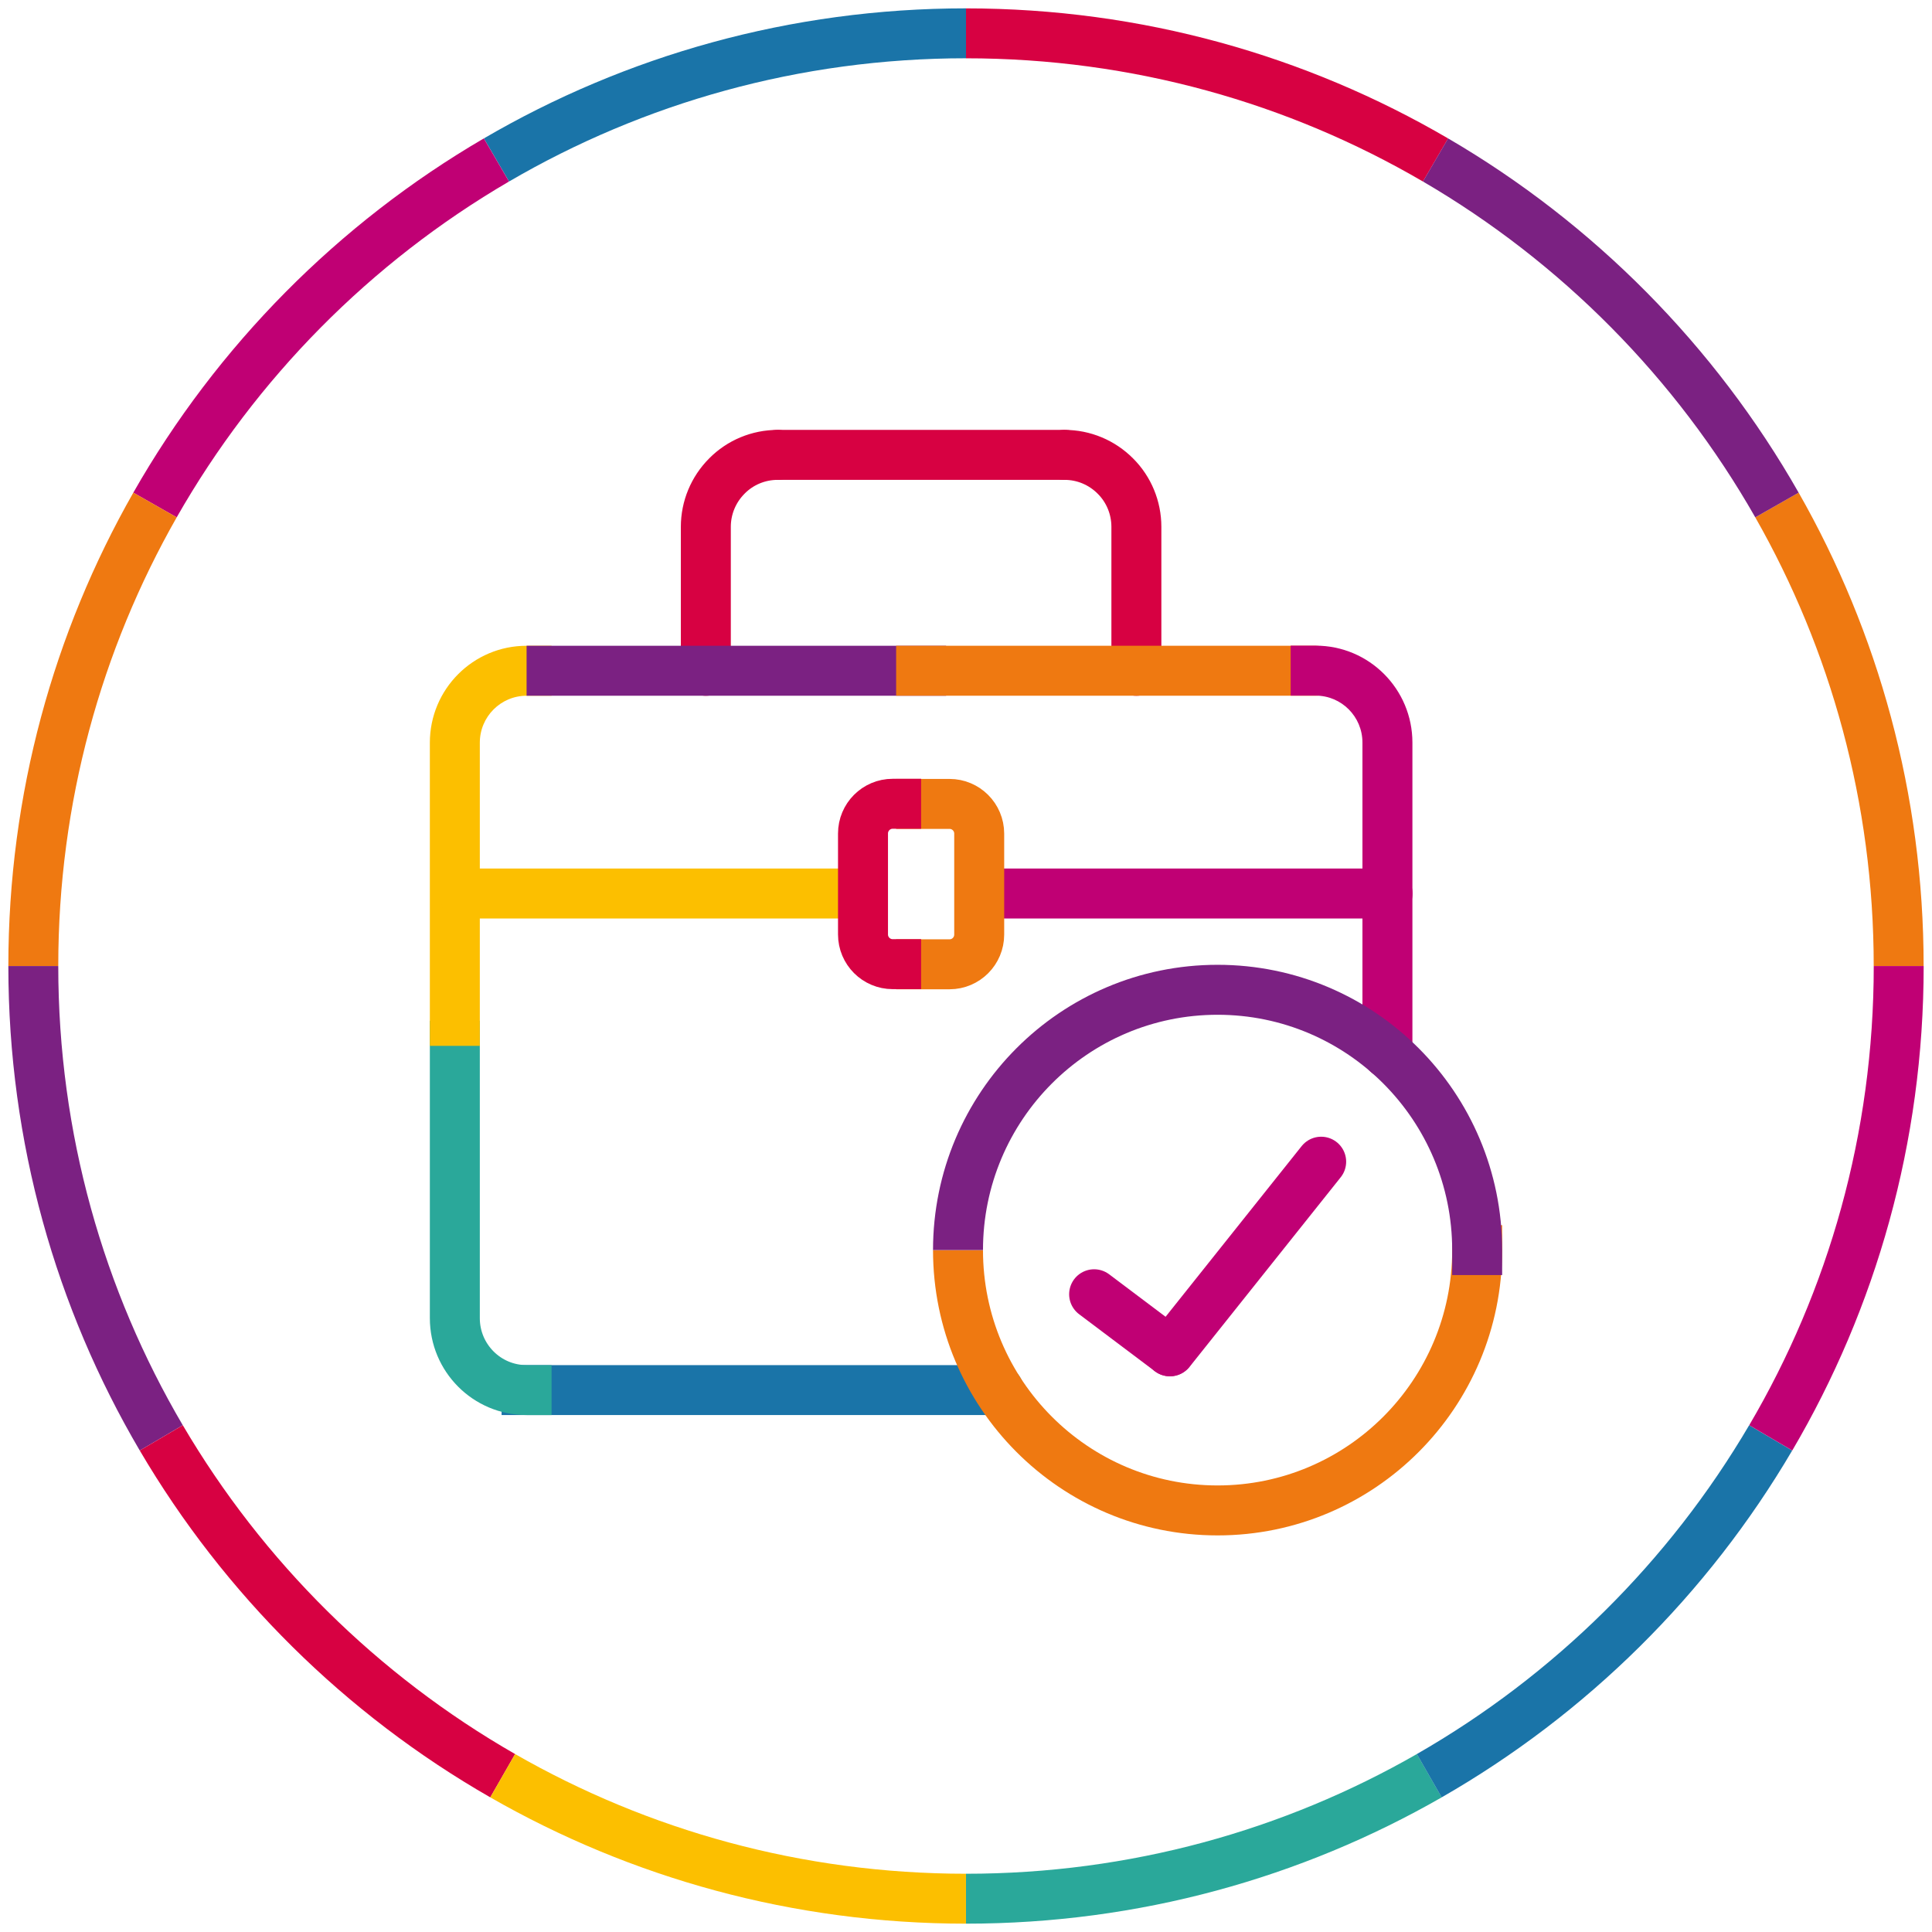 <svg width="116" height="116" viewBox="0 0 116 116" fill="none" xmlns="http://www.w3.org/2000/svg">
<path d="M58 2.002C68.279 2.002 77.912 4.77 86.192 9.606" stroke="#D70142" stroke-width="2.997"/>
<path d="M29.809 9.604C38.089 4.771 47.722 2 58.001 2" stroke="#1A74A8" stroke-width="2.997"/>
<path d="M9.307 30.321C14.195 21.741 21.285 14.578 29.806 9.604" stroke="#C00074" stroke-width="2.997"/>
<path d="M2 58.001C2 47.932 4.657 38.484 9.308 30.32" stroke="#EF7911" stroke-width="2.997"/>
<path d="M9.682 86.331C4.799 78.02 2 68.337 2 58.002" stroke="#7B2182" stroke-width="2.997"/>
<path d="M30.183 106.616C21.71 101.758 14.628 94.747 9.684 86.332" stroke="#D70142" stroke-width="2.997"/>
<path d="M57.999 114.001C47.874 114.001 38.378 111.314 30.182 106.615" stroke="#FCBF00" stroke-width="2.997"/>
<path d="M85.817 106.615C77.623 111.314 68.124 114.001 58 114.001" stroke="#2AA89A" stroke-width="2.997"/>
<path d="M106.314 86.332C101.369 94.749 94.287 101.758 85.814 106.616" stroke="#1A74A8" stroke-width="2.997"/>
<path d="M114.001 58.002C114.001 68.339 111.202 78.02 106.318 86.331" stroke="#C00074" stroke-width="2.997"/>
<path d="M106.691 30.32C111.342 38.484 113.999 47.932 113.999 58.001" stroke="#EF7911" stroke-width="2.997"/>
<path d="M86.191 9.604C94.715 14.578 101.805 21.741 106.691 30.321" stroke="#7B2182" stroke-width="2.997"/>
<path d="M31.617 81.963H30.117V84.963H31.617V81.963ZM59.963 84.963C60.791 84.963 61.463 84.291 61.463 83.463C61.463 82.635 60.791 81.963 59.963 81.963V84.963ZM31.617 84.963H59.963V81.963H31.617V84.963Z" fill="#1A74A8"/>
<path d="M27.309 62.787V79.143C27.309 81.531 29.236 83.463 31.617 83.463" stroke="#2AA89A" stroke-width="3" stroke-linecap="square" stroke-linejoin="round"/>
<path d="M31.617 41.773H33.117V38.773H31.617V41.773ZM31.617 38.773C28.404 38.773 25.809 41.382 25.809 44.594H28.809C28.809 43.031 30.069 41.773 31.617 41.773V38.773ZM25.809 44.594V62.795H28.809V44.594H25.809Z" fill="#FCBF00"/>
<path d="M46.687 27.312C45.545 27.312 44.446 27.767 43.644 28.581C42.832 29.394 42.379 30.487 42.379 31.633V40.275" stroke="#D70142" stroke-width="3" stroke-linecap="round" stroke-linejoin="round"/>
<path d="M63.923 27.312H46.697" stroke="#D70142" stroke-width="3" stroke-linecap="round" stroke-linejoin="round"/>
<path d="M68.23 40.275V31.633C68.23 30.487 67.777 29.385 66.966 28.581C66.155 27.767 65.064 27.312 63.922 27.312" stroke="#D70142" stroke-width="3" stroke-linecap="round" stroke-linejoin="round"/>
<path d="M70.237 81.129L65.693 77.709" stroke="#C00074" stroke-width="3" stroke-linecap="round" stroke-linejoin="round"/>
<path d="M79.325 69.75L70.246 81.138" stroke="#C00074" stroke-width="3" stroke-linecap="round" stroke-linejoin="round"/>
<path d="M27.832 53.647H50.98" stroke="#FCBF00" stroke-width="3" stroke-linecap="round" stroke-linejoin="round"/>
<path d="M60.172 53.647H83.311" stroke="#C00074" stroke-width="3" stroke-linecap="round" stroke-linejoin="round"/>
<path d="M55.305 41.773H56.805V38.773H55.305V41.773ZM55.305 38.773H31.617V41.773H55.305V38.773Z" fill="#7B2182"/>
<path d="M78.993 41.773C79.821 41.773 80.493 41.102 80.493 40.273C80.493 39.445 79.821 38.773 78.993 38.773V41.773ZM55.305 38.773H53.805V41.773H55.305V38.773ZM78.993 38.773H55.305V41.773H78.993V38.773Z" fill="#EF7911"/>
<path d="M81.803 63.242C81.803 64.071 82.474 64.742 83.303 64.742C84.131 64.742 84.803 64.071 84.803 63.242H81.803ZM78.994 38.766H77.494V41.766H78.994V38.766ZM84.803 63.242V44.586H81.803V63.242H84.803ZM84.803 44.586C84.803 41.374 82.208 38.766 78.994 38.766V41.766C80.543 41.766 81.803 43.023 81.803 44.586H84.803Z" fill="#C00074"/>
<path d="M90.191 75.059V73.559H87.191V75.059H90.191ZM87.191 75.059C87.191 82.867 80.881 89.188 73.105 89.188V92.188C82.546 92.188 90.191 84.516 90.191 75.059H87.191ZM73.105 89.188C65.329 89.188 59.02 82.867 59.02 75.059H56.02C56.02 84.516 63.664 92.188 73.105 92.188V89.188Z" fill="#EF7911"/>
<path d="M87.191 75.058V76.558H90.191V75.058H87.191ZM59.02 75.058C59.02 67.249 65.329 60.928 73.105 60.928V57.928C63.664 57.928 56.02 65.6 56.02 75.058H59.02ZM73.105 60.928C80.881 60.928 87.191 67.249 87.191 75.058H90.191C90.191 65.6 82.546 57.928 73.105 57.928V60.928Z" fill="#7B2182"/>
<path d="M55.305 48.268H57.014C57.991 48.268 58.793 49.063 58.793 50.052V56.113C58.793 57.093 58 57.897 57.014 57.897H55.305" stroke="#EF7911" stroke-width="3" stroke-linecap="square" stroke-linejoin="round"/>
<path d="M55.305 57.889H53.596C52.619 57.889 51.816 57.094 51.816 56.105V50.044C51.816 49.064 52.61 48.26 53.596 48.26H55.305" stroke="#D70142" stroke-width="3" stroke-linejoin="round"/>
</svg>
